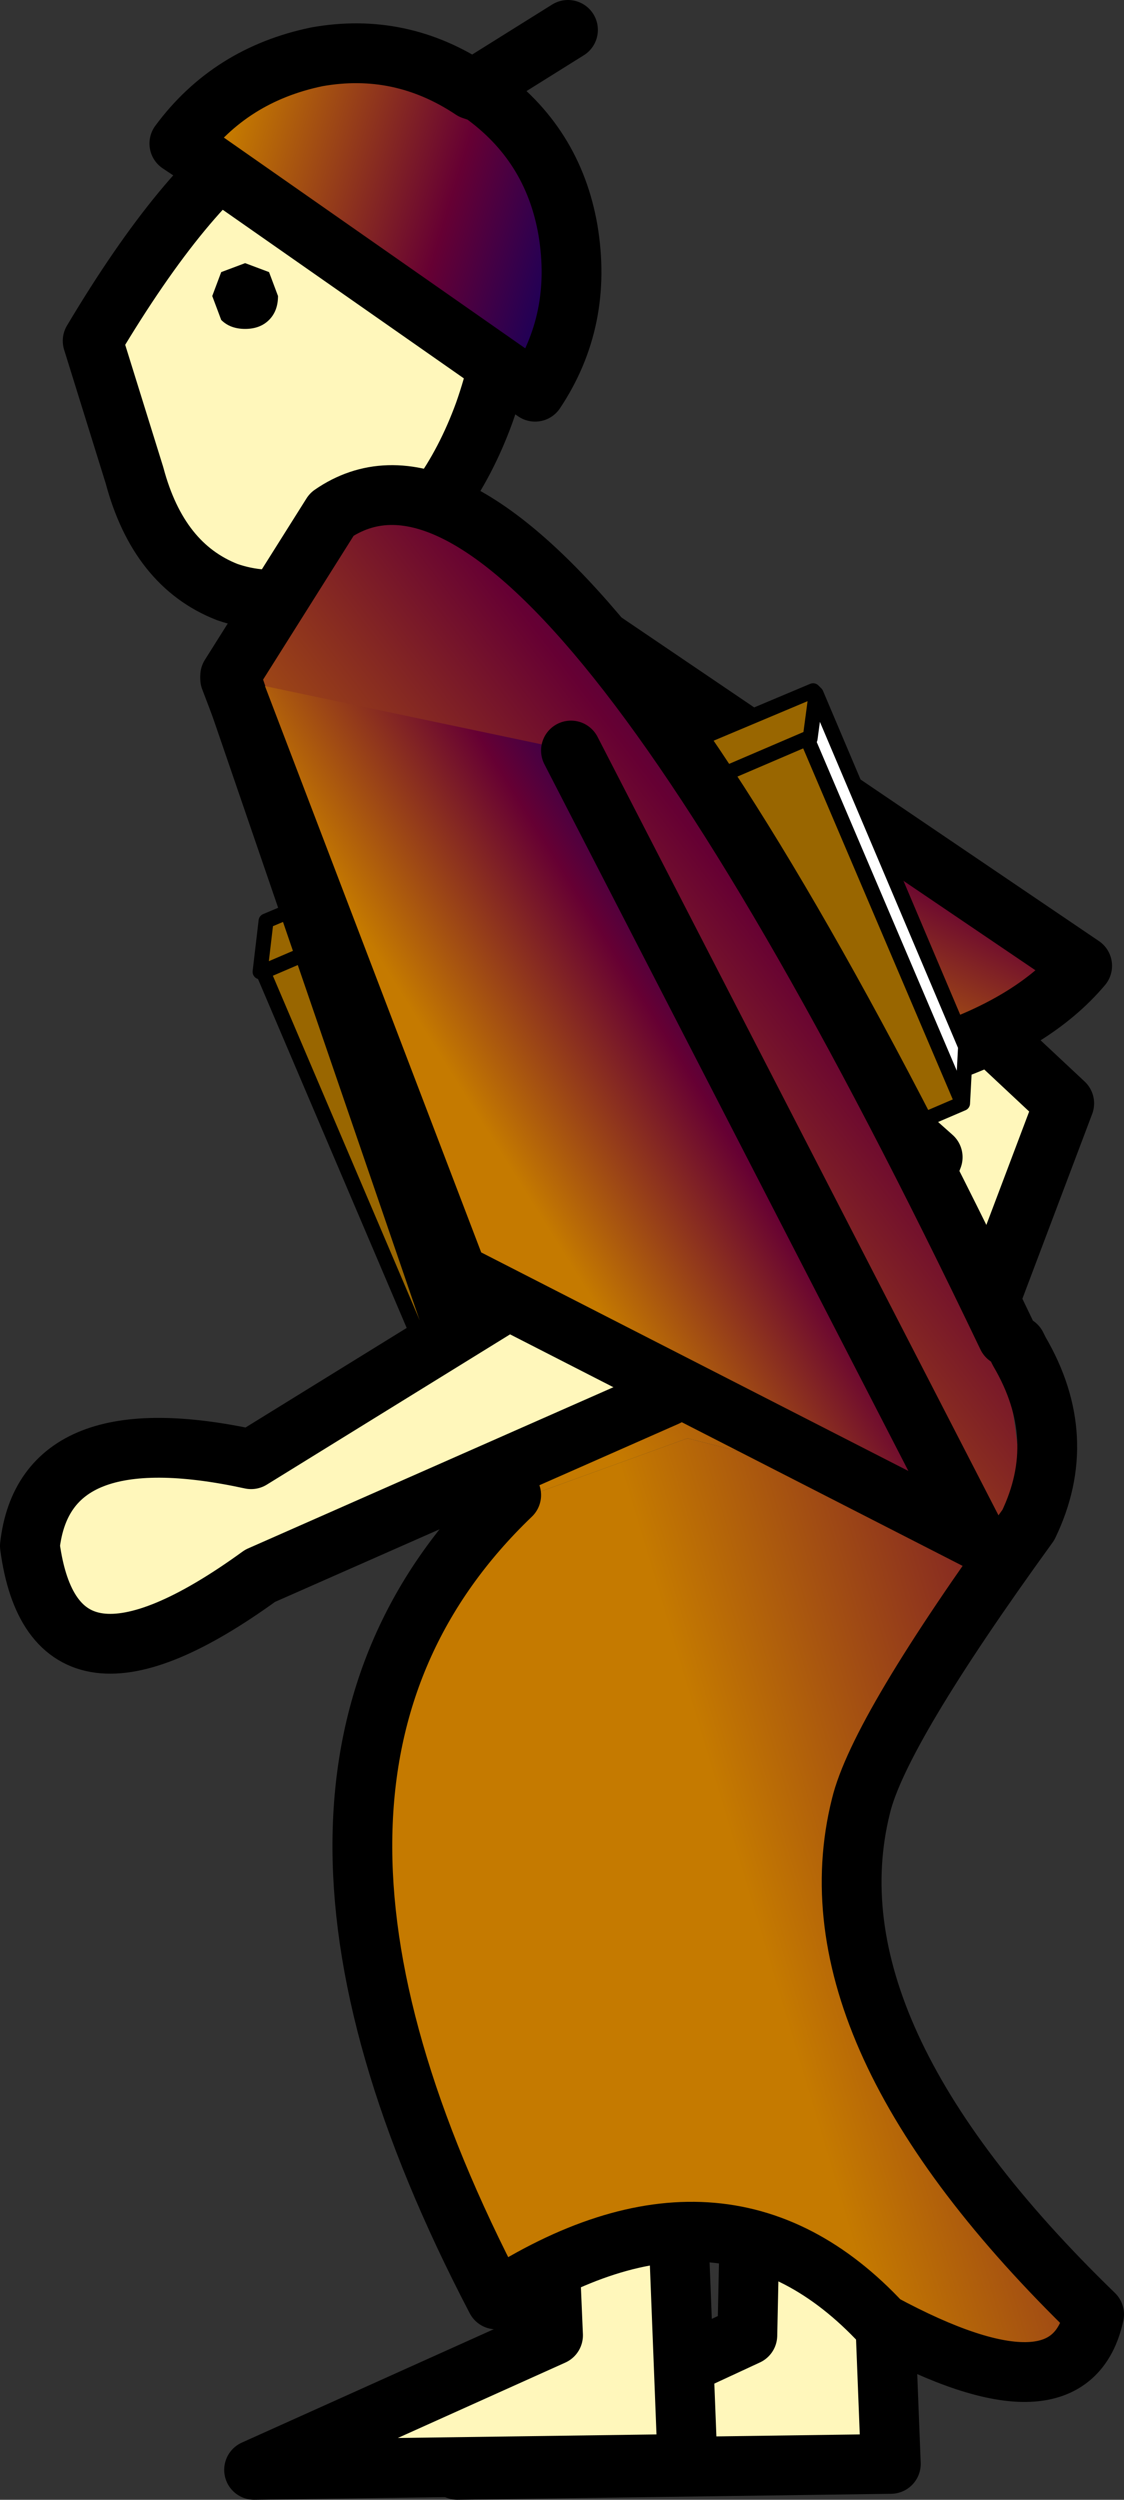 <?xml version="1.0" encoding="UTF-8" standalone="no"?>
<svg xmlns:xlink="http://www.w3.org/1999/xlink" height="41.8px" width="18.8px" xmlns="http://www.w3.org/2000/svg">
  <rect width="100%" height="100%" fill="#333333" stroke="none"/>
  <g transform="matrix(1.0, 0.0, 0.0, 1.0, 98.3, 22.95)">
    <path d="M-90.65 18.35 L-85.8 16.1 -85.75 13.75 -83.65 11.85 -83.4 18.25 -90.65 18.35" fill="#fff7bb" fill-rule="evenodd" stroke="none"/>
    <path d="M-90.65 18.35 L-83.4 18.25 -83.65 11.85 -85.75 13.75 -85.8 16.1 -90.65 18.35 Z" fill="none" stroke="#000000" stroke-linecap="round" stroke-linejoin="round" stroke-width="1.0"/>
    <path d="M-89.05 16.1 L-89.15 13.75 -87.05 11.85 -86.8 18.25 -94.05 18.35 -89.05 16.1" fill="#fff7bb" fill-rule="evenodd" stroke="none"/>
    <path d="M-89.05 16.1 L-94.05 18.35 -86.8 18.25 -87.05 11.85 -89.15 13.75 -89.05 16.1 Z" fill="none" stroke="#000000" stroke-linecap="round" stroke-linejoin="round" stroke-width="1.0"/>
    <path d="M-92.05 -13.5 Q-93.35 -12.65 -94.5 -13.05 -95.65 -13.5 -96.05 -15.0 L-96.75 -17.25 Q-95.2 -19.85 -93.9 -20.7 -92.7 -21.6 -91.5 -21.15 -90.35 -20.7 -89.95 -19.25 -89.6 -17.75 -90.2 -16.05 -90.8 -14.4 -92.05 -13.5" fill="#fff7bb" fill-rule="evenodd" stroke="none"/>
    <path d="M-92.05 -13.5 Q-93.35 -12.65 -94.5 -13.05 -95.65 -13.5 -96.05 -15.0 L-96.75 -17.25 Q-95.2 -19.85 -93.9 -20.7 -92.7 -21.6 -91.5 -21.15 -90.35 -20.7 -89.95 -19.25 -89.6 -17.75 -90.2 -16.05 -90.8 -14.4 -92.05 -13.5 Z" fill="none" stroke="#000000" stroke-linecap="round" stroke-linejoin="round" stroke-width="1.0"/>
    <path d="M-90.4 -21.45 L-90.25 -21.4 Q-89.05 -20.55 -88.8 -19.1 -88.55 -17.6 -89.35 -16.4 L-95.0 -20.35 -95.3 -20.55 Q-94.45 -21.7 -93.0 -22.0 -91.6 -22.25 -90.4 -21.45" fill="url(#gradient0)" fill-rule="evenodd" stroke="none"/>
    <path d="M-94.2 -17.45 Q-94.45 -17.45 -94.6 -17.6 L-94.75 -18.0 -94.6 -18.4 -94.2 -18.55 -93.8 -18.4 -93.65 -18.0 Q-93.65 -17.75 -93.8 -17.6 -93.95 -17.45 -94.2 -17.45" fill="#000000" fill-rule="evenodd" stroke="none"/>
    <path d="M-90.4 -21.45 L-90.25 -21.4 Q-89.05 -20.55 -88.8 -19.1 -88.55 -17.6 -89.35 -16.4 L-95.0 -20.35 -95.3 -20.55 Q-94.45 -21.7 -93.0 -22.0 -91.6 -22.25 -90.4 -21.45 L-88.8 -22.45" fill="none" stroke="#000000" stroke-linecap="round" stroke-linejoin="round" stroke-width="1.0"/>
    <path d="M-87.5 -11.05 L-80.5 -4.5 -83.05 2.25 Q-83.95 6.35 -86.2 4.45 -87.5 2.65 -84.45 0.95 L-82.7 -3.6 -88.15 -8.45 -87.5 -11.05" fill="#fff7bb" fill-rule="evenodd" stroke="none"/>
    <path d="M-87.5 -11.05 L-80.5 -4.5 -83.05 2.25 Q-83.95 6.35 -86.2 4.45 -87.5 2.65 -84.45 0.95 L-82.7 -3.6 -88.15 -8.45 -87.5 -11.05 Z" fill="none" stroke="#000000" stroke-linecap="round" stroke-linejoin="round" stroke-width="1.0"/>
    <path d="M-89.35 -13.0 L-80.2 -6.8 Q-81.8 -4.9 -86.6 -4.65 L-92.5 -11.4 -89.35 -13.0" fill="url(#gradient1)" fill-rule="evenodd" stroke="none"/>
    <path d="M-89.35 -13.0 L-80.2 -6.8 Q-81.8 -4.9 -86.6 -4.65 L-92.5 -11.4" fill="none" stroke="#000000" stroke-linecap="round" stroke-linejoin="round" stroke-width="1.0"/>
    <path d="M-93.95 -6.7 L-93.9 -6.7 -93.95 -6.7 M-84.65 -11.35 L-84.7 -11.4 -84.65 -11.45 -84.65 -11.35" fill="#ff0000" fill-rule="evenodd" stroke="none"/>
    <path d="M-93.9 -6.7 L-93.95 -6.7 -93.85 -7.55 -84.7 -11.4 -84.65 -11.35 -84.75 -10.6 -84.8 -10.6 -93.9 -6.7 -84.8 -10.6 -82.2 -4.5 -91.3 -0.6 -93.9 -6.7" fill="#996600" fill-rule="evenodd" stroke="none"/>
    <path d="M-84.8 -10.6 L-84.75 -10.6 -84.65 -11.35 -82.15 -5.45 -82.2 -4.5 -84.8 -10.6" fill="#ffffff" fill-rule="evenodd" stroke="none"/>
    <path d="M-93.9 -6.7 L-84.8 -10.6 -84.75 -10.6 -84.65 -11.35 -84.7 -11.4 -93.85 -7.55 -93.95 -6.7 -93.9 -6.7 -91.3 -0.6 -82.2 -4.5 -84.8 -10.6 M-84.65 -11.35 L-82.15 -5.45 -82.2 -4.5" fill="none" stroke="#000000" stroke-linecap="round" stroke-linejoin="round" stroke-width="0.25"/>
    <path d="M-81.45 -0.6 L-81.3 -0.45 -81.25 -0.35 -81.3 -0.45 -80.7 0.15 -81.25 -0.35 -81.4 -0.5 -81.3 -0.35 -81.25 -0.25 -81.1 0.05 -81.35 0.1 -81.35 0.15 -81.1 0.05 -81.0 0.3 -81.0 0.35 -81.0 0.4 -81.2 0.35 -81.35 0.25 -81.4 0.35 -81.1 2.55 -86.8 1.1 -89.7 2.15 -89.75 2.05 -94.45 -11.65 -92.75 -14.35 Q-89.2 -16.8 -81.45 -0.6" fill="url(#gradient2)" fill-rule="evenodd" stroke="none"/>
    <path d="M-89.75 2.05 L-89.7 2.15 -86.8 1.1 -81.1 2.55 Q-83.6 6.0 -83.9 7.25 -84.85 11.05 -80.0 15.75 -80.4 17.6 -83.55 15.9 -86.2 13.05 -90.0 15.5 -94.6 6.7 -89.75 2.05" fill="url(#gradient3)" fill-rule="evenodd" stroke="none"/>
    <path d="M-81.45 -0.6 Q-89.2 -16.8 -92.75 -14.35 L-94.45 -11.65 -89.75 2.05 Q-94.6 6.7 -90.0 15.5 -86.2 13.05 -83.55 15.9 -80.4 17.6 -80.0 15.75 -84.85 11.05 -83.9 7.25 -83.6 6.0 -81.1 2.55 -80.4 1.1 -81.25 -0.35 L-81.3 -0.45" fill="none" stroke="#000000" stroke-linecap="round" stroke-linejoin="round" stroke-width="1.0"/>
    <path d="M-88.95 -1.7 L-87.15 0.4 -93.95 3.4 Q-97.4 5.9 -97.8 2.9 -97.55 0.7 -94.1 1.45 L-89.0 -1.7 -88.95 -1.7" fill="#fff7bb" fill-rule="evenodd" stroke="none"/>
    <path d="M-88.95 -1.7 L-87.15 0.4 -93.95 3.4 Q-97.4 5.9 -97.8 2.9 -97.55 0.7 -94.1 1.45 L-89.0 -1.7 -88.95 -1.7 Z" fill="none" stroke="#000000" stroke-linecap="round" stroke-linejoin="round" stroke-width="1.0"/>
    <path d="M-94.45 -11.6 L-88.75 -10.4 -81.95 2.8 -90.65 -1.65 -94.45 -11.6" fill="url(#gradient4)" fill-rule="evenodd" stroke="none"/>
    <path d="M-88.75 -10.4 L-81.95 2.8 -90.65 -1.65 -94.45 -11.6" fill="none" stroke="#000000" stroke-linecap="round" stroke-linejoin="round" stroke-width="1.0"/>
  </g>
  <defs>
    <linearGradient gradientTransform="matrix(0.004, 0.001, -0.006, 0.02, -104.55, 24.65)" gradientUnits="userSpaceOnUse" id="gradient0" spreadMethod="pad" x1="-819.2" x2="819.2">
      <stop offset="0.0" stop-color="#c57a00"/>
      <stop offset="0.573" stop-color="#660033"/>
      <stop offset="1.0" stop-color="#000066"/>
    </linearGradient>
    <linearGradient gradientTransform="matrix(0.002, -0.003, 0.008, 0.004, -85.7, -9.25)" gradientUnits="userSpaceOnUse" id="gradient1" spreadMethod="pad" x1="-819.2" x2="819.2">
      <stop offset="0.0" stop-color="#c57a00"/>
      <stop offset="0.573" stop-color="#660033"/>
      <stop offset="1.0" stop-color="#000066"/>
    </linearGradient>
    <linearGradient gradientTransform="matrix(0.006, -0.005, 0.013, 0.017, -81.3, -0.4)" gradientUnits="userSpaceOnUse" id="gradient2" spreadMethod="pad" x1="-819.2" x2="819.2">
      <stop offset="0.0" stop-color="#c57a00"/>
      <stop offset="0.573" stop-color="#660033"/>
      <stop offset="1.0" stop-color="#000066"/>
    </linearGradient>
    <linearGradient gradientTransform="matrix(0.008, -0.002, 0.006, 0.02, -80.9, 1.55)" gradientUnits="userSpaceOnUse" id="gradient3" spreadMethod="pad" x1="-819.2" x2="819.2">
      <stop offset="0.0" stop-color="#c57a00"/>
      <stop offset="0.573" stop-color="#660033"/>
      <stop offset="1.0" stop-color="#000066"/>
    </linearGradient>
    <linearGradient gradientTransform="matrix(0.003, -0.002, 0.005, 0.008, -87.4, -5.2)" gradientUnits="userSpaceOnUse" id="gradient4" spreadMethod="pad" x1="-819.2" x2="819.2">
      <stop offset="0.0" stop-color="#c57a00"/>
      <stop offset="0.573" stop-color="#660033"/>
      <stop offset="1.0" stop-color="#000066"/>
    </linearGradient>
  </defs>
</svg>
